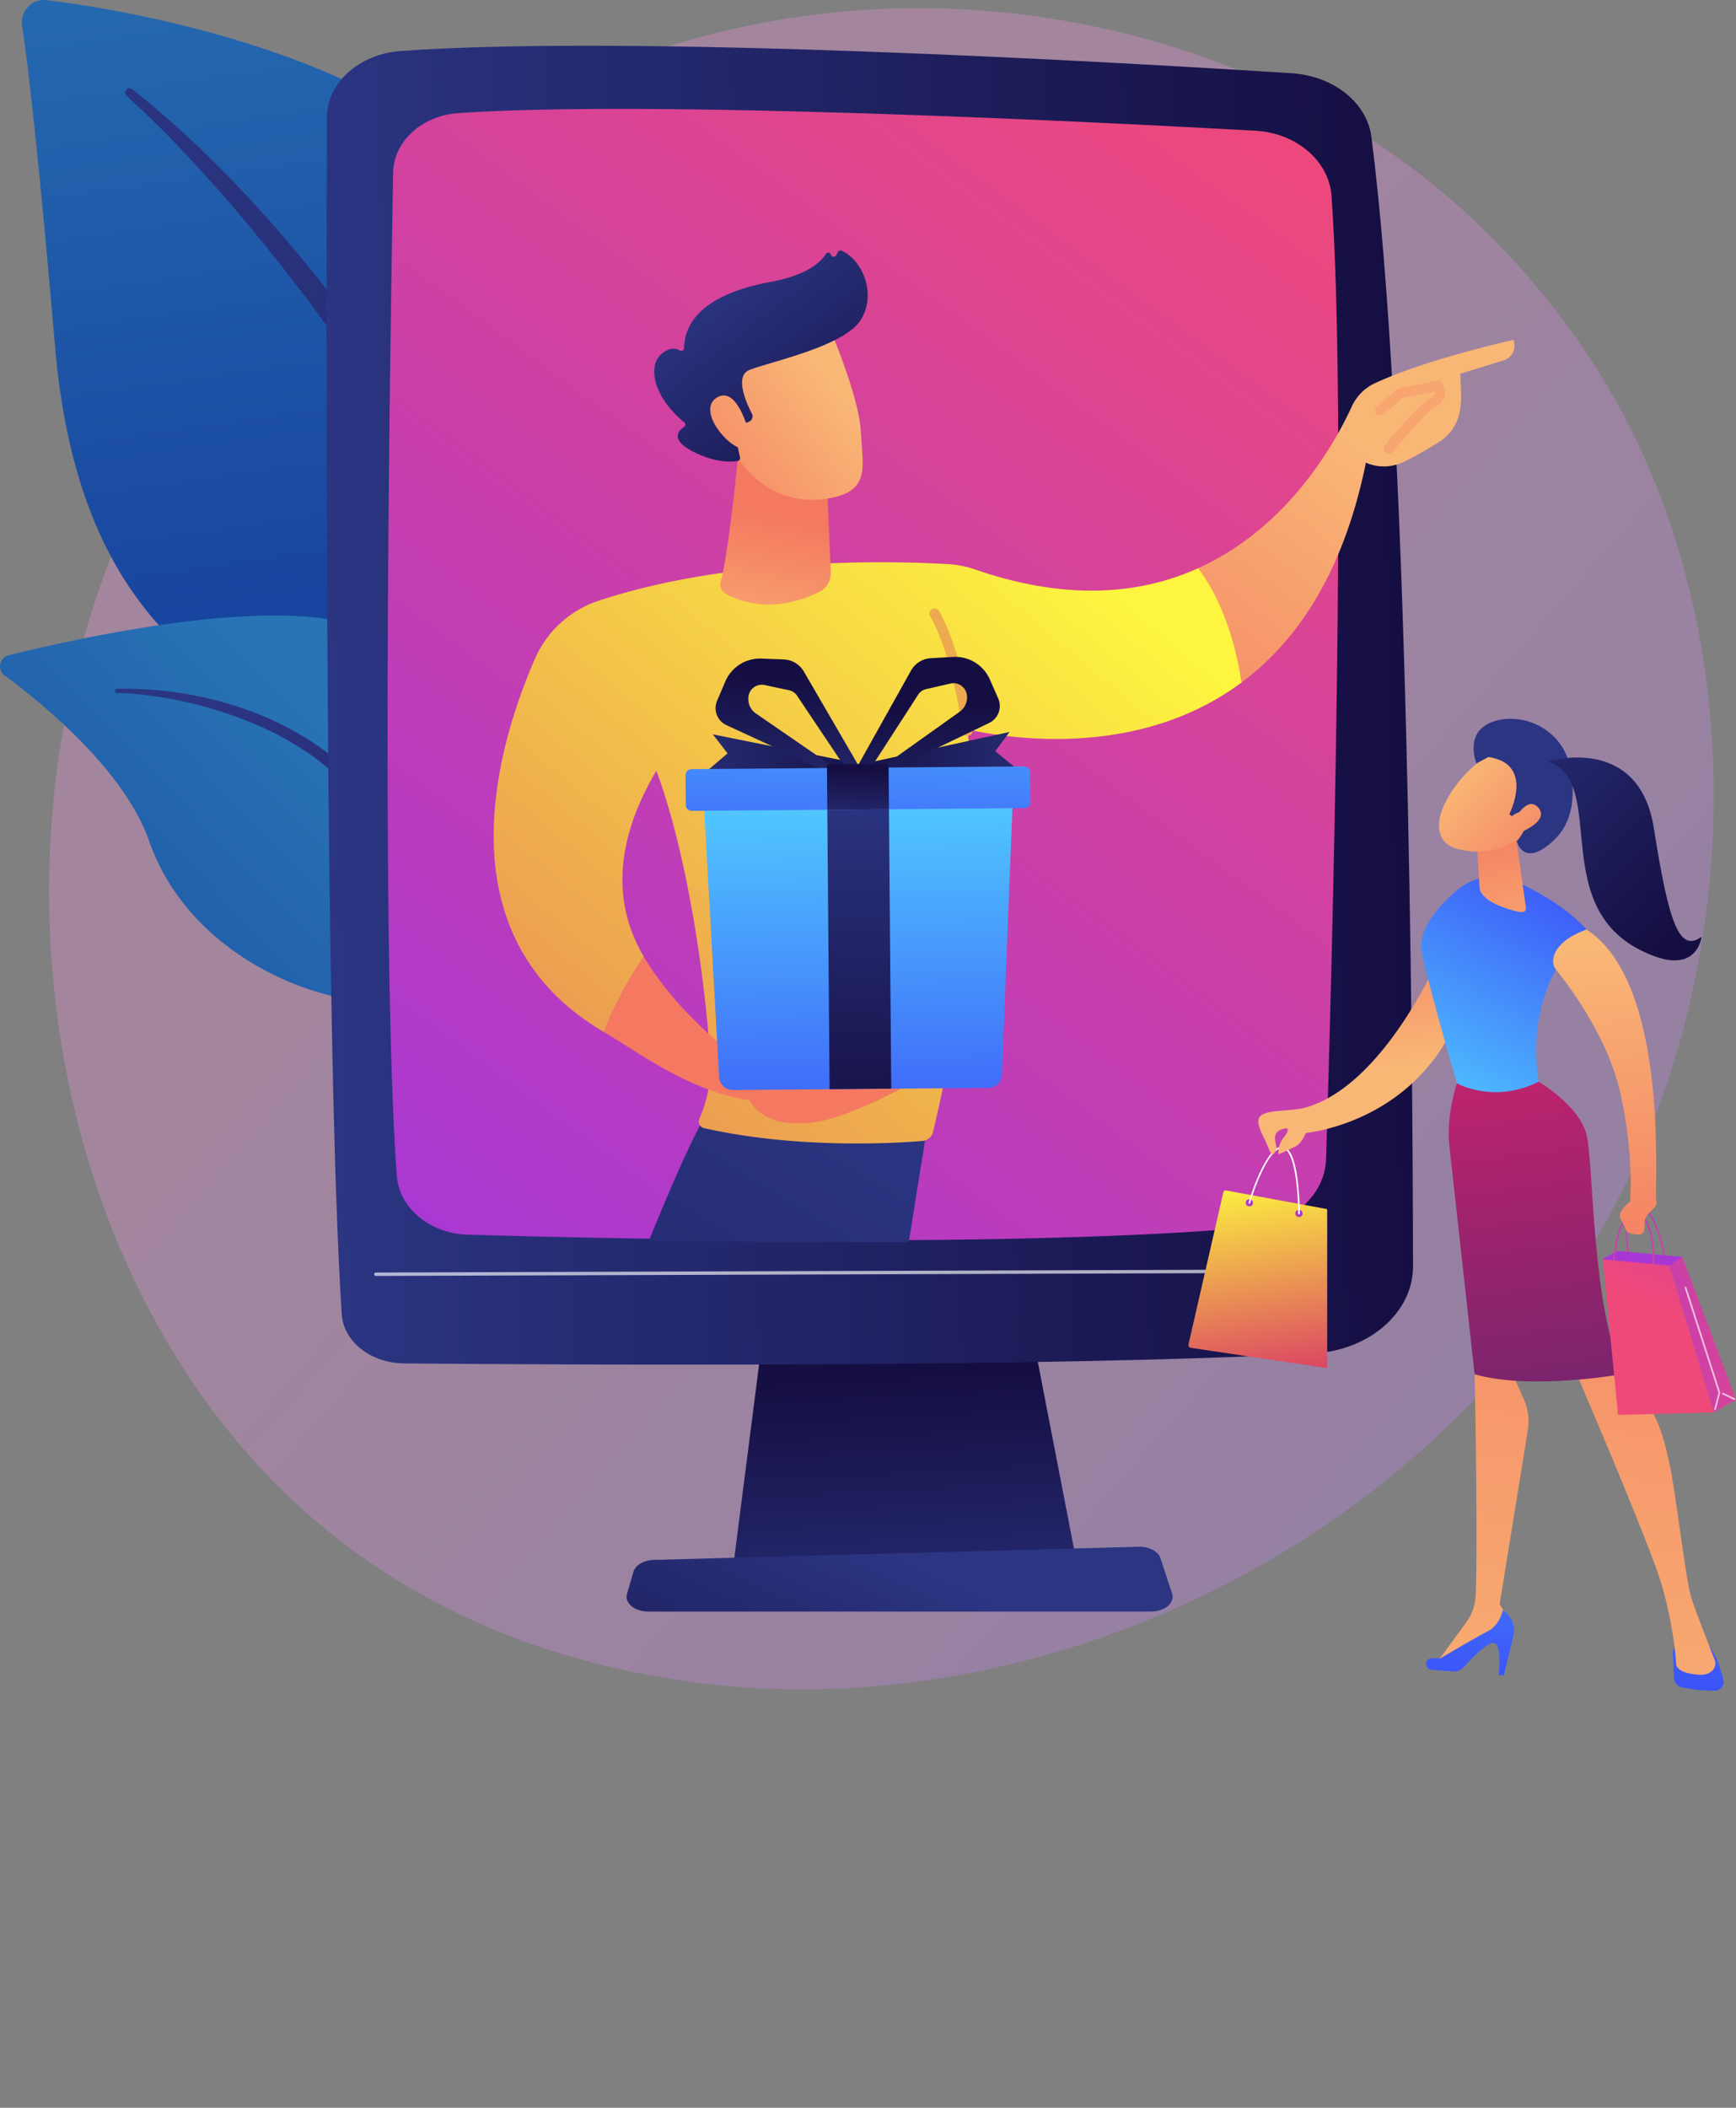 <svg xmlns="http://www.w3.org/2000/svg" xmlns:xlink="http://www.w3.org/1999/xlink" viewBox="0 0 826.04 1002.37"><rect x="0" y="0" width="826.04" height="1002.37" fill="#808080" stroke="none"/><defs><style>.cls-1{fill:none;}.cls-2{opacity:0.3;fill:url(#linear-gradient);}.cls-3{fill:url(#linear-gradient-2);}.cls-4{fill:url(#linear-gradient-3);}.cls-5{fill:url(#linear-gradient-4);}.cls-6{fill:url(#linear-gradient-5);}.cls-7{fill:url(#linear-gradient-6);}.cls-8{fill:url(#linear-gradient-7);}.cls-9{fill:url(#linear-gradient-8);}.cls-10{fill:url(#linear-gradient-9);}.cls-11,.cls-41{fill:#fff;}.cls-11{opacity:0.65;}.cls-12{clip-path:url(#clip-path);}.cls-13{fill:url(#linear-gradient-10);}.cls-14{fill:url(#linear-gradient-11);}.cls-15{fill:url(#linear-gradient-12);}.cls-16{fill:url(#linear-gradient-13);}.cls-17{fill:url(#linear-gradient-14);}.cls-18{fill:url(#linear-gradient-15);}.cls-19{fill:url(#linear-gradient-16);}.cls-20{fill:url(#linear-gradient-17);}.cls-21{fill:url(#linear-gradient-18);}.cls-22{fill:#eeaa4e;}.cls-23{fill:url(#linear-gradient-19);}.cls-24{fill:url(#linear-gradient-20);}.cls-25{fill:url(#linear-gradient-21);}.cls-26{fill:url(#linear-gradient-22);}.cls-27{fill:#f8a570;}.cls-28{fill:url(#linear-gradient-23);}.cls-29{fill:url(#linear-gradient-24);}.cls-30{fill:url(#linear-gradient-25);}.cls-31{fill:url(#linear-gradient-26);}.cls-32{fill:url(#linear-gradient-27);}.cls-33{fill:url(#linear-gradient-28);}.cls-34{fill:url(#linear-gradient-29);}.cls-35{fill:url(#linear-gradient-30);}.cls-36{fill:url(#linear-gradient-31);}.cls-37{fill:url(#linear-gradient-32);}.cls-38{fill:url(#linear-gradient-33);}.cls-39{fill:url(#linear-gradient-34);}.cls-40{fill:url(#linear-gradient-35);}.cls-42{fill:url(#linear-gradient-36);}.cls-43{fill:url(#linear-gradient-37);}.cls-44{fill:url(#linear-gradient-38);}.cls-45{fill:url(#linear-gradient-39);}.cls-46{fill:url(#linear-gradient-40);}.cls-47{fill:url(#linear-gradient-41);}.cls-48{fill:url(#linear-gradient-42);}.cls-49{fill:url(#linear-gradient-43);}.cls-50{fill:url(#linear-gradient-44);}.cls-51{fill:url(#linear-gradient-45);}.cls-52{fill:url(#linear-gradient-46);}.cls-53{fill:url(#linear-gradient-47);}.cls-54{fill:url(#linear-gradient-48);}.cls-55{fill:url(#linear-gradient-49);}.cls-56{opacity:0.66;}.cls-57{fill:url(#linear-gradient-50);}.cls-58{fill:url(#linear-gradient-51);}.cls-59{fill:url(#linear-gradient-52);}.cls-60{fill:url(#linear-gradient-53);}</style><linearGradient id="linear-gradient" x1="883.27" y1="814.18" x2="288.69" y2="293.93" gradientUnits="userSpaceOnUse"><stop offset="0" stop-color="#b37cff"/><stop offset="1" stop-color="#f895e7"/></linearGradient><linearGradient id="linear-gradient-2" x1="169.99" y1="279.91" x2="115.99" y2="-101.13" gradientUnits="userSpaceOnUse"><stop offset="0" stop-color="#18459f"/><stop offset="1" stop-color="#2874b5"/></linearGradient><linearGradient id="linear-gradient-3" x1="-1853.17" y1="271.68" x2="-2863.49" y2="994" gradientTransform="matrix(-1, 0.06, 0.06, 1, -1893.13, -13.45)" gradientUnits="userSpaceOnUse"><stop offset="0" stop-color="#2b3582"/><stop offset="1" stop-color="#150e42"/></linearGradient><linearGradient id="linear-gradient-4" x1="-14.82" y1="557.95" x2="180.2" y2="365.94" xlink:href="#linear-gradient-2"/><linearGradient id="linear-gradient-5" x1="-1941.65" y1="484.84" x2="-2515.34" y2="930.78" xlink:href="#linear-gradient-3"/><linearGradient id="linear-gradient-6" x1="433.61" y1="800.82" x2="426.17" y2="653.48" gradientTransform="matrix(1, 0, 0, 1, 0, 0)" xlink:href="#linear-gradient-3"/><linearGradient id="linear-gradient-7" x1="434.21" y1="743.97" x2="358.49" y2="910.22" gradientTransform="matrix(1, 0, 0, 1, 0, 0)" xlink:href="#linear-gradient-3"/><linearGradient id="linear-gradient-8" x1="89.08" y1="401.1" x2="603.27" y2="401.1" gradientTransform="translate(56.76 -59.47) rotate(-1.25)" xlink:href="#linear-gradient-3"/><linearGradient id="linear-gradient-9" x1="197.4" y1="603.38" x2="611.4" y2="43.38" gradientUnits="userSpaceOnUse"><stop offset="0" stop-color="#a737d5"/><stop offset="1" stop-color="#ef497a"/></linearGradient><clipPath id="clip-path"><path class="cls-1" d="M189.7,84c-2.38,85.91-9.39,371.68-.65,477.1,1.28,15.41,19.05,27.49,41.09,27.9,90.71,1.69,323.35,4.69,456-5.72,23.88-1.88,42.21-15.85,42.94-32.66,3.82-87.67,14.32-353.86,5.83-458.1-1.35-16.63-20.22-29.81-44-30.78-98.21-4-350.41-13-463.18-6.19C206.57,56.85,190.11,69.14,189.7,84Z"/></clipPath><linearGradient id="linear-gradient-10" x1="-4123.97" y1="969.13" x2="-4025.71" y2="969.13" gradientTransform="translate(4465.94)" gradientUnits="userSpaceOnUse"><stop offset="0" stop-color="#53d8ff"/><stop offset="1" stop-color="#3840f7"/></linearGradient><linearGradient id="linear-gradient-11" x1="-4123.97" y1="949.87" x2="-4028.49" y2="949.87" gradientTransform="translate(4465.94)" xlink:href="#linear-gradient-3"/><linearGradient id="linear-gradient-12" x1="-4114.9" y1="922.99" x2="-4087.22" y2="922.99" gradientTransform="translate(4465.94)" gradientUnits="userSpaceOnUse"><stop offset="0" stop-color="#f9b776"/><stop offset="1" stop-color="#f47960"/></linearGradient><linearGradient id="linear-gradient-13" x1="-4299.34" y1="993.49" x2="-4261.69" y2="993.49" xlink:href="#linear-gradient-10"/><linearGradient id="linear-gradient-14" x1="-4299.07" y1="956.02" x2="-4243.8" y2="956.02" gradientTransform="translate(4465.94)" xlink:href="#linear-gradient-3"/><linearGradient id="linear-gradient-15" x1="-4270.34" y1="908.55" x2="-4237.26" y2="908.55" xlink:href="#linear-gradient-12"/><linearGradient id="linear-gradient-16" x1="-4002.8" y1="551.62" x2="-4285.2" y2="1014.21" gradientTransform="translate(4465.94)" xlink:href="#linear-gradient-3"/><linearGradient id="linear-gradient-17" x1="-3815.39" y1="211.84" x2="-3946.39" y2="382.26" xlink:href="#linear-gradient-12"/><linearGradient id="linear-gradient-18" x1="-3970.79" y1="251.76" x2="-4408.16" y2="770.11" gradientTransform="translate(4465.94)" gradientUnits="userSpaceOnUse"><stop offset="0" stop-color="#fdf53f"/><stop offset="1" stop-color="#d93c65"/></linearGradient><linearGradient id="linear-gradient-19" x1="-4107.39" y1="321.99" x2="-4093.06" y2="246.75" xlink:href="#linear-gradient-12"/><linearGradient id="linear-gradient-20" x1="-4068.61" y1="183.94" x2="-4150.38" y2="246.51" xlink:href="#linear-gradient-12"/><linearGradient id="linear-gradient-21" x1="-4126.17" y1="134.4" x2="-4050.01" y2="232.45" gradientTransform="translate(4465.94)" xlink:href="#linear-gradient-3"/><linearGradient id="linear-gradient-22" x1="-4078.75" y1="170.69" x2="-4160.52" y2="233.25" xlink:href="#linear-gradient-12"/><linearGradient id="linear-gradient-23" x1="-4046.33" y1="403.62" x2="-4093.25" y2="474" xlink:href="#linear-gradient-12"/><linearGradient id="linear-gradient-24" x1="-2213.13" y1="414.99" x2="-2259.11" y2="483.95" gradientTransform="matrix(-1, 0, 0, 1, -1887.13, 0)" xlink:href="#linear-gradient-12"/><linearGradient id="linear-gradient-25" x1="-58.21" y1="-458.63" x2="51.49" y2="-473.8" gradientTransform="translate(371.95 829.54) rotate(-0.47)" xlink:href="#linear-gradient-3"/><linearGradient id="linear-gradient-26" x1="8549.87" y1="-460.01" x2="8659.57" y2="-475.18" gradientTransform="matrix(-1, 0.01, 0.01, 1, 9063.63, 759.66)" xlink:href="#linear-gradient-3"/><linearGradient id="linear-gradient-27" x1="3.68" y1="-430.42" x2="7.89" y2="-507.9" gradientTransform="translate(371.95 829.54) rotate(-0.47)" xlink:href="#linear-gradient-3"/><linearGradient id="linear-gradient-28" x1="8619.65" y1="-431.81" x2="8623.86" y2="-509.29" gradientTransform="matrix(-1, 0.01, 0.01, 1, 9068.34, 759.62)" xlink:href="#linear-gradient-3"/><linearGradient id="linear-gradient-29" x1="40.01" y1="-471.64" x2="41.03" y2="-243.29" gradientTransform="translate(371.95 829.54) rotate(-0.47)" xlink:href="#linear-gradient-10"/><linearGradient id="linear-gradient-30" x1="39.99" y1="-452.59" x2="39.99" y2="-283.85" gradientTransform="translate(368.84 829.23)" xlink:href="#linear-gradient-3"/><linearGradient id="linear-gradient-31" x1="411.59" y1="273.01" x2="405.59" y2="455.01" gradientTransform="matrix(1, 0, 0, 1, 0, 0)" xlink:href="#linear-gradient-10"/><linearGradient id="linear-gradient-32" x1="38.66" y1="-430.34" x2="40.44" y2="-463.26" gradientTransform="translate(368.24 829.23)" xlink:href="#linear-gradient-3"/><linearGradient id="linear-gradient-33" x1="591.33" y1="560.16" x2="606.36" y2="659.58" gradientTransform="matrix(1, 0, 0, 1, 0, 0)" xlink:href="#linear-gradient-18"/><linearGradient id="linear-gradient-34" x1="-5285.84" y1="571.82" x2="-5286.31" y2="578.25" gradientTransform="translate(5880.33)" xlink:href="#linear-gradient-9"/><linearGradient id="linear-gradient-35" x1="-5262.23" y1="576.88" x2="-5262.7" y2="583.31" gradientTransform="translate(5880.33)" xlink:href="#linear-gradient-9"/><linearGradient id="linear-gradient-36" x1="-5232.84" y1="509.47" x2="-5240.95" y2="426.12" gradientTransform="translate(5880.33)" xlink:href="#linear-gradient-12"/><linearGradient id="linear-gradient-37" x1="787.32" y1="554.13" x2="778.82" y2="632.13" xlink:href="#linear-gradient-9"/><linearGradient id="linear-gradient-38" x1="773.86" y1="641.57" x2="752" y2="764.28" xlink:href="#linear-gradient-9"/><linearGradient id="linear-gradient-39" x1="814.72" y1="602.24" x2="806.72" y2="832.24" gradientTransform="matrix(1, 0, 0, 1, 0, 0)" xlink:href="#linear-gradient-10"/><linearGradient id="linear-gradient-40" x1="-5233.12" y1="1343.3" x2="-5196.93" y2="920.33" gradientTransform="matrix(1, 0.08, -0.08, 1, 6003.68, -49.95)" xlink:href="#linear-gradient-12"/><linearGradient id="linear-gradient-41" x1="705.85" y1="598.45" x2="697.85" y2="828.45" gradientTransform="matrix(1, 0, 0, 1, 0, 0)" xlink:href="#linear-gradient-10"/><linearGradient id="linear-gradient-42" x1="-5160.32" y1="1349.6" x2="-5124.12" y2="926.51" gradientTransform="matrix(1, 0.08, -0.08, 1, 6003.68, -49.95)" xlink:href="#linear-gradient-12"/><linearGradient id="linear-gradient-43" x1="668.65" y1="542.28" x2="751.15" y2="396.78" gradientTransform="matrix(1, 0, 0, 1, 0, 0)" xlink:href="#linear-gradient-10"/><linearGradient id="linear-gradient-44" x1="716.78" y1="482.26" x2="749.52" y2="759.46" gradientUnits="userSpaceOnUse"><stop offset="0" stop-color="#cb236d"/><stop offset="1" stop-color="#4c246d"/></linearGradient><linearGradient id="linear-gradient-45" x1="725.57" y1="469.5" x2="707.54" y2="384.68" gradientTransform="matrix(1, 0, 0, 1, 0, 0)" xlink:href="#linear-gradient-12"/><linearGradient id="linear-gradient-46" x1="754.07" y1="644.04" x2="853.5" y2="626.82" xlink:href="#linear-gradient-9"/><linearGradient id="linear-gradient-47" x1="782.61" y1="553.61" x2="774.11" y2="631.61" xlink:href="#linear-gradient-9"/><linearGradient id="linear-gradient-48" x1="759.46" y1="450.08" x2="774.01" y2="615.94" gradientTransform="matrix(1, 0, 0, 1, 0, 0)" xlink:href="#linear-gradient-12"/><linearGradient id="linear-gradient-49" x1="855.9" y1="471.67" x2="793.58" y2="624.19" xlink:href="#linear-gradient-9"/><linearGradient id="linear-gradient-50" x1="-5240.15" y1="1686.96" x2="-5181.94" y2="1726.5" gradientTransform="translate(6111.41 -602.02) rotate(7.69)" xlink:href="#linear-gradient-12"/><linearGradient id="linear-gradient-51" x1="-3621.74" y1="3247.52" x2="-3513.35" y2="3354.46" gradientTransform="translate(6111.41 -602.02) rotate(7.69)" xlink:href="#linear-gradient-3"/><linearGradient id="linear-gradient-52" x1="-5236.66" y1="1681.82" x2="-5178.45" y2="1721.36" gradientTransform="translate(6111.41 -602.02) rotate(7.69)" xlink:href="#linear-gradient-12"/><linearGradient id="linear-gradient-53" x1="694.6" y1="329.93" x2="803" y2="436.87" gradientTransform="matrix(1, 0, 0, 1, 0, 0)" xlink:href="#linear-gradient-3"/></defs><title>ic2</title><g id="Слой_2" data-name="Слой 2"><g id="Metaphor_illustration" data-name="Metaphor illustration"><path class="cls-2" d="M782.22,544c-76.84,180.94-281.54,282.3-459,255C294.29,794.5,215.1,781.24,145,718.72,10,598.36-18.84,360,90,192.07,169.28,69.82,311.32.53,446.3,4c29.07.75,140.49,5.35,238.41,86.09a367.22,367.22,0,0,1,74.69,84.75C826.53,279.81,832.3,426.07,782.22,544Z"/><path class="cls-3" d="M250.63,503.76s-4.4-112.15-57.87-138.86S40,325.64,26.22,165.08c-8.09-94-13-135-15.71-152.85A10.62,10.62,0,0,1,22.31.08c49.43,6.12,210.5,34,250.6,140.19C320.46,266.18,250.63,503.76,250.63,503.76Z"/><path class="cls-4" d="M62.91,42.44c56.64,44.44,124,125.16,162.37,207.7,5.12,13.68,19.4,42.56,28.12,94.92,7.59,43.65,8.12,90.25,4.23,121.36a3.59,3.59,0,0,1-4,3.12c-3.38-.42-3.16-4-3.13-3.93,3.35-52.95-3.54-118.15-22.54-176.18-24.08-71.2-72-138.69-120.8-195.41l-5-5.57C64.46,45.85,57.09,46,60.16,42.66A2,2,0,0,1,62.91,42.44Z"/><path class="cls-5" d="M252.39,523.62c-2-.45-8.24-33.85-8.91-36.86-15.07-67.3-20.59-152.45-61.38-182.83-34-25.28-142.53-1.12-178,7.7a5.39,5.39,0,0,0-1.91,9.57C20.31,334.57,59.27,366.33,71,400.08c15.5,44.48,60.36,70.57,99.39,75.93,15.11,2.08,30.88,4.44,44,12.69C229.67,498.23,235.36,519.84,252.39,523.62Z"/><path class="cls-6" d="M55.78,327.58c45.9-1,96.36,16.81,123.77,54.41l2.59,3.59c6,8.42,40.73,68.78,61.1,119.35a1.23,1.23,0,0,1-.68,1.6,1.26,1.26,0,0,1-1.58-.64c-13.76-28.43-33.22-64.34-48.6-91.14-16.53-29.26-28.05-49.06-62.65-66.54-38.46-18.75-74.07-18.68-74-18.66a1,1,0,0,1,0-2Z"/><polygon class="cls-7" points="363.11 633.97 349.02 743.89 512.45 743.89 491.17 633.97 363.11 633.97"/><path class="cls-8" d="M547.66,766.38H308.46c-6.5,0-11.38-4-10.12-8.35l3.07-10.56c.92-3.18,4.94-5.51,9.71-5.64l230.6-6.26c5-.14,9.4,2.17,10.48,5.47l5.53,16.82C559.16,762.23,554.26,766.38,547.66,766.38Z"/><path class="cls-9" d="M190.88,24.23c-20,1.42-35.28,15.12-35.33,31.54-.35,100.4-.92,446.72,7.07,569.29.85,13,13.84,23.19,29.72,23.33,78.51.69,304.35,2,432.57-4.75,26.7-1.4,47.48-19.52,47.45-41.44-.16-105.38-2.21-401.73-19.83-537.19-2.11-16.23-18-28.9-37.9-30.17C529,29.37,301.59,16.34,190.88,24.23Z"/><path class="cls-10" d="M187.06,82.08c-1.54,85.89-5.93,371.59,1.73,477,1.12,15.41,15.74,27.58,33.78,28.1,74.3,2.12,264.84,6.23,373.41-3.56,19.55-1.76,34.49-15.64,35-32.45,2.72-87.65,10.05-353.75,2.6-458-1.19-16.63-16.7-29.91-36.15-31-80.45-4.44-287-14.68-379.36-8.38C200.75,55,187.33,67.21,187.06,82.08Z"/><path class="cls-11" d="M619.34,605.33h0l-440.62,1.46a.75.75,0,0,1-.65-.81.73.73,0,0,1,.64-.81l440.62-1.46a.75.75,0,0,1,.65.81A.74.74,0,0,1,619.34,605.33Z"/><g class="cls-12"><path class="cls-13" d="M437.45,964.38c-16.83,1.46-46,3.82-69.08,4.83-13.84.61-21.81-.75-26.4-2.58,0,.52,0,1,0,1.46a4.76,4.76,0,0,0,4.53,4.5,809.12,809.12,0,0,0,90.45.09,3.39,3.39,0,0,0,2.76-5.1A27.72,27.72,0,0,0,437.45,964.38Z"/><path class="cls-14" d="M368.38,969.21c23-1,52.24-3.38,69.08-4.83-16.55-20.3-69.08-34-69.08-34H353.54c-10.2,14.71-11.68,28.71-11.57,36.24C346.56,968.46,354.53,969.82,368.38,969.21Z"/><path class="cls-15" d="M351,906.17l1.39,27.47a6.27,6.27,0,0,0,5.36,5.9,24.4,24.4,0,0,0,11.14-.92,7.42,7.42,0,0,0,5-5.71l4.8-26.74Z"/><path class="cls-16" d="M178.86,996.07c-7.3-1.32-10.6-6.22-12-11.46l0,.14a13.06,13.06,0,0,0,6.39,14c6,3.29,12.59,3.85,17.7,3.58a16.37,16.37,0,0,0,13.27-7.91l0-.07C198.75,997.85,191,998.26,178.86,996.07Z"/><path class="cls-17" d="M213.27,914.63H201c-18.64-.49-30.34,50.31-34.17,70,1.38,5.24,4.69,10.14,12,11.46,12.17,2.19,19.89,1.78,25.39-1.74,10.07-17.12,15.06-42.2,17.46-56.84C224.44,920.85,213.27,914.63,213.27,914.63Z"/><path class="cls-18" d="M202.61,889.13l-6.79,27a7.33,7.33,0,0,0,3.82,8.31c3.8,2,9.15,4,14.07,3.41a6.13,6.13,0,0,0,5-4.09l10-28.43Z"/><path class="cls-19" d="M441.6,533.26s-60.71,379.5-59.71,381.58c0,0-16.77,7.62-35,1,0,0,5.49-202.87,18.35-280.65,0,0-103.61,181.32-136.52,271.67,0,0-17.16-2-31.37-11.4,0,0,111.56-326.37,141.33-369.85Z"/><path class="cls-20" d="M720.2,161.65s-41,9-65.88,20.54a22.75,22.75,0,0,0-11.14,11.2c-7.45,16.32-29.75,57.26-73,76.79,6.23,8.26,16.25,25.46,20.62,54.35,26-19.33,48.39-51.61,59.15-104.55,0,0,8.2,4.46,18.42-.51,5.4-2.62,11.64-6.35,16.32-9.27a21.39,21.39,0,0,0,9.49-12.74c1.78-7,.73-13.14.73-19.73L716,171.21S722.31,168.82,720.2,161.65Z"/><path class="cls-21" d="M590.8,324.54c-4.37-28.9-14.39-46.09-20.62-54.35-26.86,12.14-61.8,16-106.3.6a47.27,47.27,0,0,0-12.72-2.51c-23.69-1.39-101.74-3.92-166.33,17.42a50.19,50.19,0,0,0-30.28,27.56c-17.47,40.09-45.76,131.41,32.77,177.5a194.74,194.74,0,0,1,19-35.86c-12.65-21.33-16.39-50.46,6-88.4,16.36,44.18,24,108.65,25.64,137.19a61.32,61.32,0,0,1-4.81,27.44l-.4.95A3.25,3.25,0,0,0,335,536.5c44.21,9.93,90.19,7.23,103.92,6.1a5.67,5.67,0,0,0,5.05-4.33c21.5-90.58,21.55-152.36,16.28-191.42C480.42,351.34,541.91,360.93,590.8,324.54Z"/><path class="cls-22" d="M460.39,349.93a2.44,2.44,0,0,1-2.42-2.12c-5-38.12-15.23-54.52-15.34-54.68a2.44,2.44,0,1,1,4.12-2.62c.44.7,10.87,17.48,16.05,56.65a2.44,2.44,0,0,1-2.1,2.74Z"/><path class="cls-23" d="M351.3,215.51s-4.47,47.29-8.41,61.27a4.78,4.78,0,0,0,2.25,5.46c6.68,3.82,22.71,10,44.64-.7a10,10,0,0,0,5.52-9.36l-1.93-45.69Z"/><path class="cls-24" d="M394.33,155s14.3,32.86,15.26,50.1,4.68,28.44-15.26,31.91-36.74-6.46-45.84-23.64c0,0-14.26-26.47-11.06-37.31S394.33,155,394.33,155Z"/><path class="cls-25" d="M355.3,201l1.14-.5a2.74,2.74,0,0,0,1.34-3.76c-2.81-5.43-8.29-17.88-1.21-20.79,9.13-3.74,45.28-11.12,53.08-23.94,7.5-12.33.85-28.24-9.13-32.77a1.37,1.37,0,0,0-1.8.59l-.83,1.57a1.36,1.36,0,0,1-2.5-.26h0a1.35,1.35,0,0,0-2.44-.35c-2.4,3.84-8.87,10.06-26.18,13.25-24.6,4.54-40.87,14.5-41.27,31.5a1.36,1.36,0,0,1-2.1,1.12c-1.82-1.11-4.72-1.63-8.61,1.64-6.76,5.68-4,20.42,10.82,32.54a1.35,1.35,0,0,1-.06,2.17c-2.69,1.75-6.69,5.91,3.68,11.45,10.73,5.73,18.74,5.26,21.82,4.75a1.35,1.35,0,0,0,1.09-1.63l-3.29-14.94a1.35,1.35,0,0,1,1.32-1.65Z"/><path class="cls-26" d="M355.92,204.2s-5.46-21-14.87-15.1,4.88,23.52,12.45,24.3Z"/><path class="cls-27" d="M660.88,215.75a2.44,2.44,0,0,1-1.89-4c1.56-1.92,15.38-18.81,20.78-21.86,1.74-1,2.81-2,3-2.84a1.5,1.5,0,0,0,0-.8l-15.44,3.09-9,7.74a2.44,2.44,0,0,1-3.18-3.7l9.51-8.16a2.44,2.44,0,0,1,1.11-.54l17.88-3.58a2.44,2.44,0,0,1,2.5,1,7.54,7.54,0,0,1,1.42,6c-.54,2.28-2.29,4.23-5.36,6-3.46,2-13.73,13.73-19.39,20.69A2.44,2.44,0,0,1,660.88,215.75Z"/><path class="cls-28" d="M355.52,523.05l64.55-1.4s-56.29-15.91-59.78-11.58c0,0-34.89-22.93-54-55.17a194.74,194.74,0,0,0-19,35.86C304.47,500.82,327,518.3,355.52,523.05Z"/><path class="cls-29" d="M353.7,511.87s-1.33,25.72,32.43,22c18.35-2,48-19.14,48-19.14S356.89,514.52,353.7,511.87Z"/><polygon class="cls-30" points="405.37 362.51 339.2 349.24 346.19 358.28 333.8 368.83 406.82 375.06 405.37 362.51"/><polygon class="cls-31" points="414.47 362.44 480.41 348.09 473.57 357.24 486.13 367.59 413.22 375.01 414.47 362.44"/><path class="cls-32" d="M358.92,326.72a6.42,6.42,0,0,1,4.91-.94l11.66,2.49a6,6,0,0,1,3.75,2.54L404,367.75l4.26-4.08-25.75-44.29a11.64,11.64,0,0,0-9.6-5.78l-10.55-.41a18,18,0,0,0-17.26,10.93l-3.89,9.14a8.93,8.93,0,0,0,4.48,11.61l53,24.44,2-1.79-41-28.21a8.38,8.38,0,0,1-3.49-8.42A6.42,6.42,0,0,1,358.92,326.72Z"/><path class="cls-33" d="M457.15,325.92a6.42,6.42,0,0,0-4.92-.86l-11.62,2.68a6,6,0,0,0-3.71,2.6l-24.13,37.33-4.33-4,25-44.7A11.64,11.64,0,0,1,443,313l10.54-.59a18,18,0,0,1,17.43,10.64l4,9.08a8.93,8.93,0,0,1-4.29,11.68l-52.61,25.3-2-1.75,40.56-28.87a8.38,8.38,0,0,0,3.35-8.47A6.42,6.42,0,0,0,457.15,325.92Z"/><path class="cls-34" d="M334.82,380.39l7.37,131.87a6.47,6.47,0,0,0,6.18,6.11l122.27-1a6.47,6.47,0,0,0,6.08-6.21l5.22-132Z"/><rect class="cls-35" x="394.14" y="376.34" width="29.34" height="141.53" transform="translate(-3.63 3.34) rotate(-0.47)"/><path class="cls-36" d="M490.15,367.28a2.83,2.83,0,0,0-2.85-2.8L329,365.77a2.83,2.83,0,0,0-2.8,2.85l.12,14.19a2.83,2.83,0,0,0,2.85,2.8l158.31-1.29a2.83,2.83,0,0,0,2.8-2.85Z"/><rect class="cls-37" x="393.54" y="363.4" width="29.34" height="21.57" transform="translate(-3.03 3.34) rotate(-0.47)"/></g><path class="cls-38" d="M631,574.92l-47.57-8.79a1.16,1.16,0,0,0-1.36,1L565.5,639.42a1.32,1.32,0,0,0,.23,1,1.35,1.35,0,0,0,.91.56l64.56,9.61c.38.06.17-.05.46-.3s-.14-.61-.14-1V576.2C631.52,575.57,631.66,575,631,574.92Z"/><circle class="cls-39" cx="594.48" cy="572.04" r="1.71"/><circle class="cls-40" cx="618.09" cy="577.09" r="1.71"/><path class="cls-41" d="M618.09,577.47h0a.38.38,0,0,1-.37-.37c0-8.4-1.32-30.33-7.39-31l-.33,0c-7.12,0-14.9,24.56-15.14,26a.36.36,0,0,1-.37.35.39.39,0,0,1-.37-.4c0-.62,5.72-19.19,12.15-25a5.49,5.49,0,0,1,4.15-1.72c3.4.37,5.79,5.86,7.09,16.32a143.05,143.05,0,0,1,1,15.41A.38.38,0,0,1,618.09,577.47Z"/><path class="cls-42" d="M683.32,458.07s-26.2,59.78-63.45,69c-7.21,1.4-15.68.79-19.46,3.14-4.3,2.67.93,9.88,3,15.35s2.91,2.91,3.84,1.16-3-7.25,2.13-9.42,3.57,1.16,1.16,4a11.07,11.07,0,0,0-2.17,7.52c.15.23,4-1.71,7.67-3.41,3.13-1.46,4.88-5.49,5.31-6.6,7.38-.86,53.54-8.12,73.16-56.66C694.54,482.22,696.43,434,683.32,458.07Z"/><path class="cls-43" d="M792.24,599.46a.38.38,0,0,1-.37-.32c0-.2-3.17-19.71-9.22-23.15a3.4,3.4,0,0,0-3.12-.23c-8.18,3.26-4.06,21.72-4,21.91a.38.38,0,0,1-.73.17c-.18-.79-4.31-19.28,4.47-22.77a4.17,4.17,0,0,1,3.77.27c6.36,3.63,9.46,22.87,9.59,23.69a.37.37,0,0,1-.31.43Z"/><polygon class="cls-44" points="800.5 597.72 769.57 594.86 762.68 598.68 768.58 606.06 796.84 603.18 800.5 597.72"/><path class="cls-45" d="M796,786.08l.51,11.84a4.86,4.86,0,0,0,3.92,4.57A75.2,75.2,0,0,0,816.13,804a4.16,4.16,0,0,0,3.9-5.11c-1.09-4.64-3.19-11.64-6.67-15.93l-13-1A4,4,0,0,0,796,786.08Z"/><path class="cls-46" d="M704.88,640.8l-3.2,12.74s1.55,75,.53,104.92a23.41,23.41,0,0,1-4.49,13l-14.4,19.76,34-16.64,1-3.91-4.75-7.73L727,680.07a25.67,25.67,0,0,0-1.81-14.38l-5.74-13.15Z"/><path class="cls-47" d="M680.94,794.06l10.37.81a6.26,6.26,0,0,0,5.14-2c3.56-3.95,10.89-11.62,14.11-11.58,4.33,0,2.59,15.33,2.59,15.33l2.42.19,4.54-18.8a11.31,11.31,0,0,0-5-12.24h0s-1.55,7.21-7.15,10-22.89,13.07-22.89,13.07a14.85,14.85,0,0,0-4.22-.22A2.75,2.75,0,0,0,680.94,794.06Z"/><path class="cls-48" d="M748.89,650.41s36.69,85,42.09,104.23,6.58,34.93,6.55,36.41c0,2.31,2.66,4.75,10.55,5.36,4.07.32,6.2-1.16,7.3-2.66a4.62,4.62,0,0,0,.52-4.44c-2.1-5.24-8.75-22-11.11-29.5-2.82-9-7.25-49.12-10.3-63.19s-6.55-29.34-23.44-44.48C771.05,652.13,759.67,639.1,748.89,650.41Z"/><path class="cls-49" d="M732.13,514.43c-7.44-47.94,22.78-72.37,22.78-72.37-9-10.13-22.68-17.79-33.15-22.65a26.56,26.56,0,0,0-28.52,4c-8.68,7.5-18.12,18.12-16.85,28.06,1.34,10.52,16.86,63.71,16.86,63.71S710.66,525.15,732.13,514.43Z"/><path class="cls-50" d="M754.94,539.66c-3.46-14-22.81-25.22-22.81-25.22-21.47,10.72-38.88.75-38.88.75S688,530.37,689.66,545s12,108.56,12,108.56c27.23,7.76,70.66-.16,70.66-.16C757.15,620.72,758.4,553.63,754.94,539.66Z"/><path class="cls-51" d="M720.15,389.8,726,431.07c.59,3.64-2.63,2.8-6.19,1.84-5.83-1.58-13.28-4.47-15.47-9.27a4.39,4.39,0,0,1-.34-1.56l-1.69-28.43a5.07,5.07,0,0,1,3.37-5.08l7.75-2.74A5.07,5.07,0,0,1,720.15,389.8Z"/><polygon class="cls-52" points="815.43 671.7 826.04 665.6 800.5 597.72 794.37 601.86 815.43 671.7"/><path class="cls-53" d="M786.64,606.84h0a.38.38,0,0,1-.34-.4c0-.2,1.39-20-4.26-26.42a5.35,5.35,0,0,0-3.8-2,5.13,5.13,0,0,0-3.86,1.49c-6.09,5.68-6.45,25.25-6.45,25.45a.37.37,0,0,1-.37.37h0a.38.38,0,0,1-.37-.38c0-.82.36-20.09,6.69-26a5.79,5.79,0,0,1,4.41-1.69,6.08,6.08,0,0,1,4.32,2.23c5.94,6.8,4.45,26.77,4.44,27A.38.38,0,0,1,786.64,606.84Z"/><path class="cls-54" d="M740.11,460.74c1.52,2,24.5,29.36,31.09,59.87s4.37,50.89,4.37,50.89-6.69,5-4.28,8.53,1.77,5.95,4.84,6.63,6.88,1.65,6.42-4.41,6.78-7.29,5.57-11,7-102.14-32.65-128.85l-.56-.37C738.14,448.12,737.67,457.5,740.11,460.74Z"/><polygon class="cls-55" points="762.66 598.9 794.37 601.86 815.43 671.7 769.91 672.88 762.66 598.9"/><g class="cls-56"><path class="cls-41" d="M816.07,670.6H816a.42.42,0,0,1-.3-.52l2-7.76-16.06-49.83a.42.42,0,1,1,.8-.26l16.1,49.95a.43.43,0,0,1,0,.24l-2.07,7.88A.42.42,0,0,1,816.07,670.6Z"/></g><g class="cls-56"><path class="cls-41" d="M825.27,665.74a.41.41,0,0,1-.18,0l-5.49-2.62a.42.42,0,0,1-.2-.56.43.43,0,0,1,.56-.2l5.49,2.62a.42.42,0,0,1-.18.8Z"/></g><path class="cls-57" d="M713.66,357.06s-12.56,3.41-23,19.49-5.43,24.82,2,26.93,18.78,3.47,32.26-6S729.91,353.2,713.66,357.06Z"/><path class="cls-58" d="M718.15,387.23s12.35-23.9-9.87-27.21l-5.73,3s-6.29-15,8-19.86,33.52,3.78,36.78,22.62S745.7,395.78,735,403.14s-13.25-3-13.25-3,6.26-7.39,4.74-12-7.08,0-7.08,0Z"/><path class="cls-59" d="M720.27,390.36S726.55,378,731.9,384s-6.53,11.29-11.11,12.91Z"/><path class="cls-60" d="M736.67,362.06s43.16-13.28,50.27,31.74,12,59.46,22.72,51.69c0,0-1.76,16.82-22.31,9.3C734,435.28,766.47,372.8,736.67,362.06Z"/></g></g></svg>